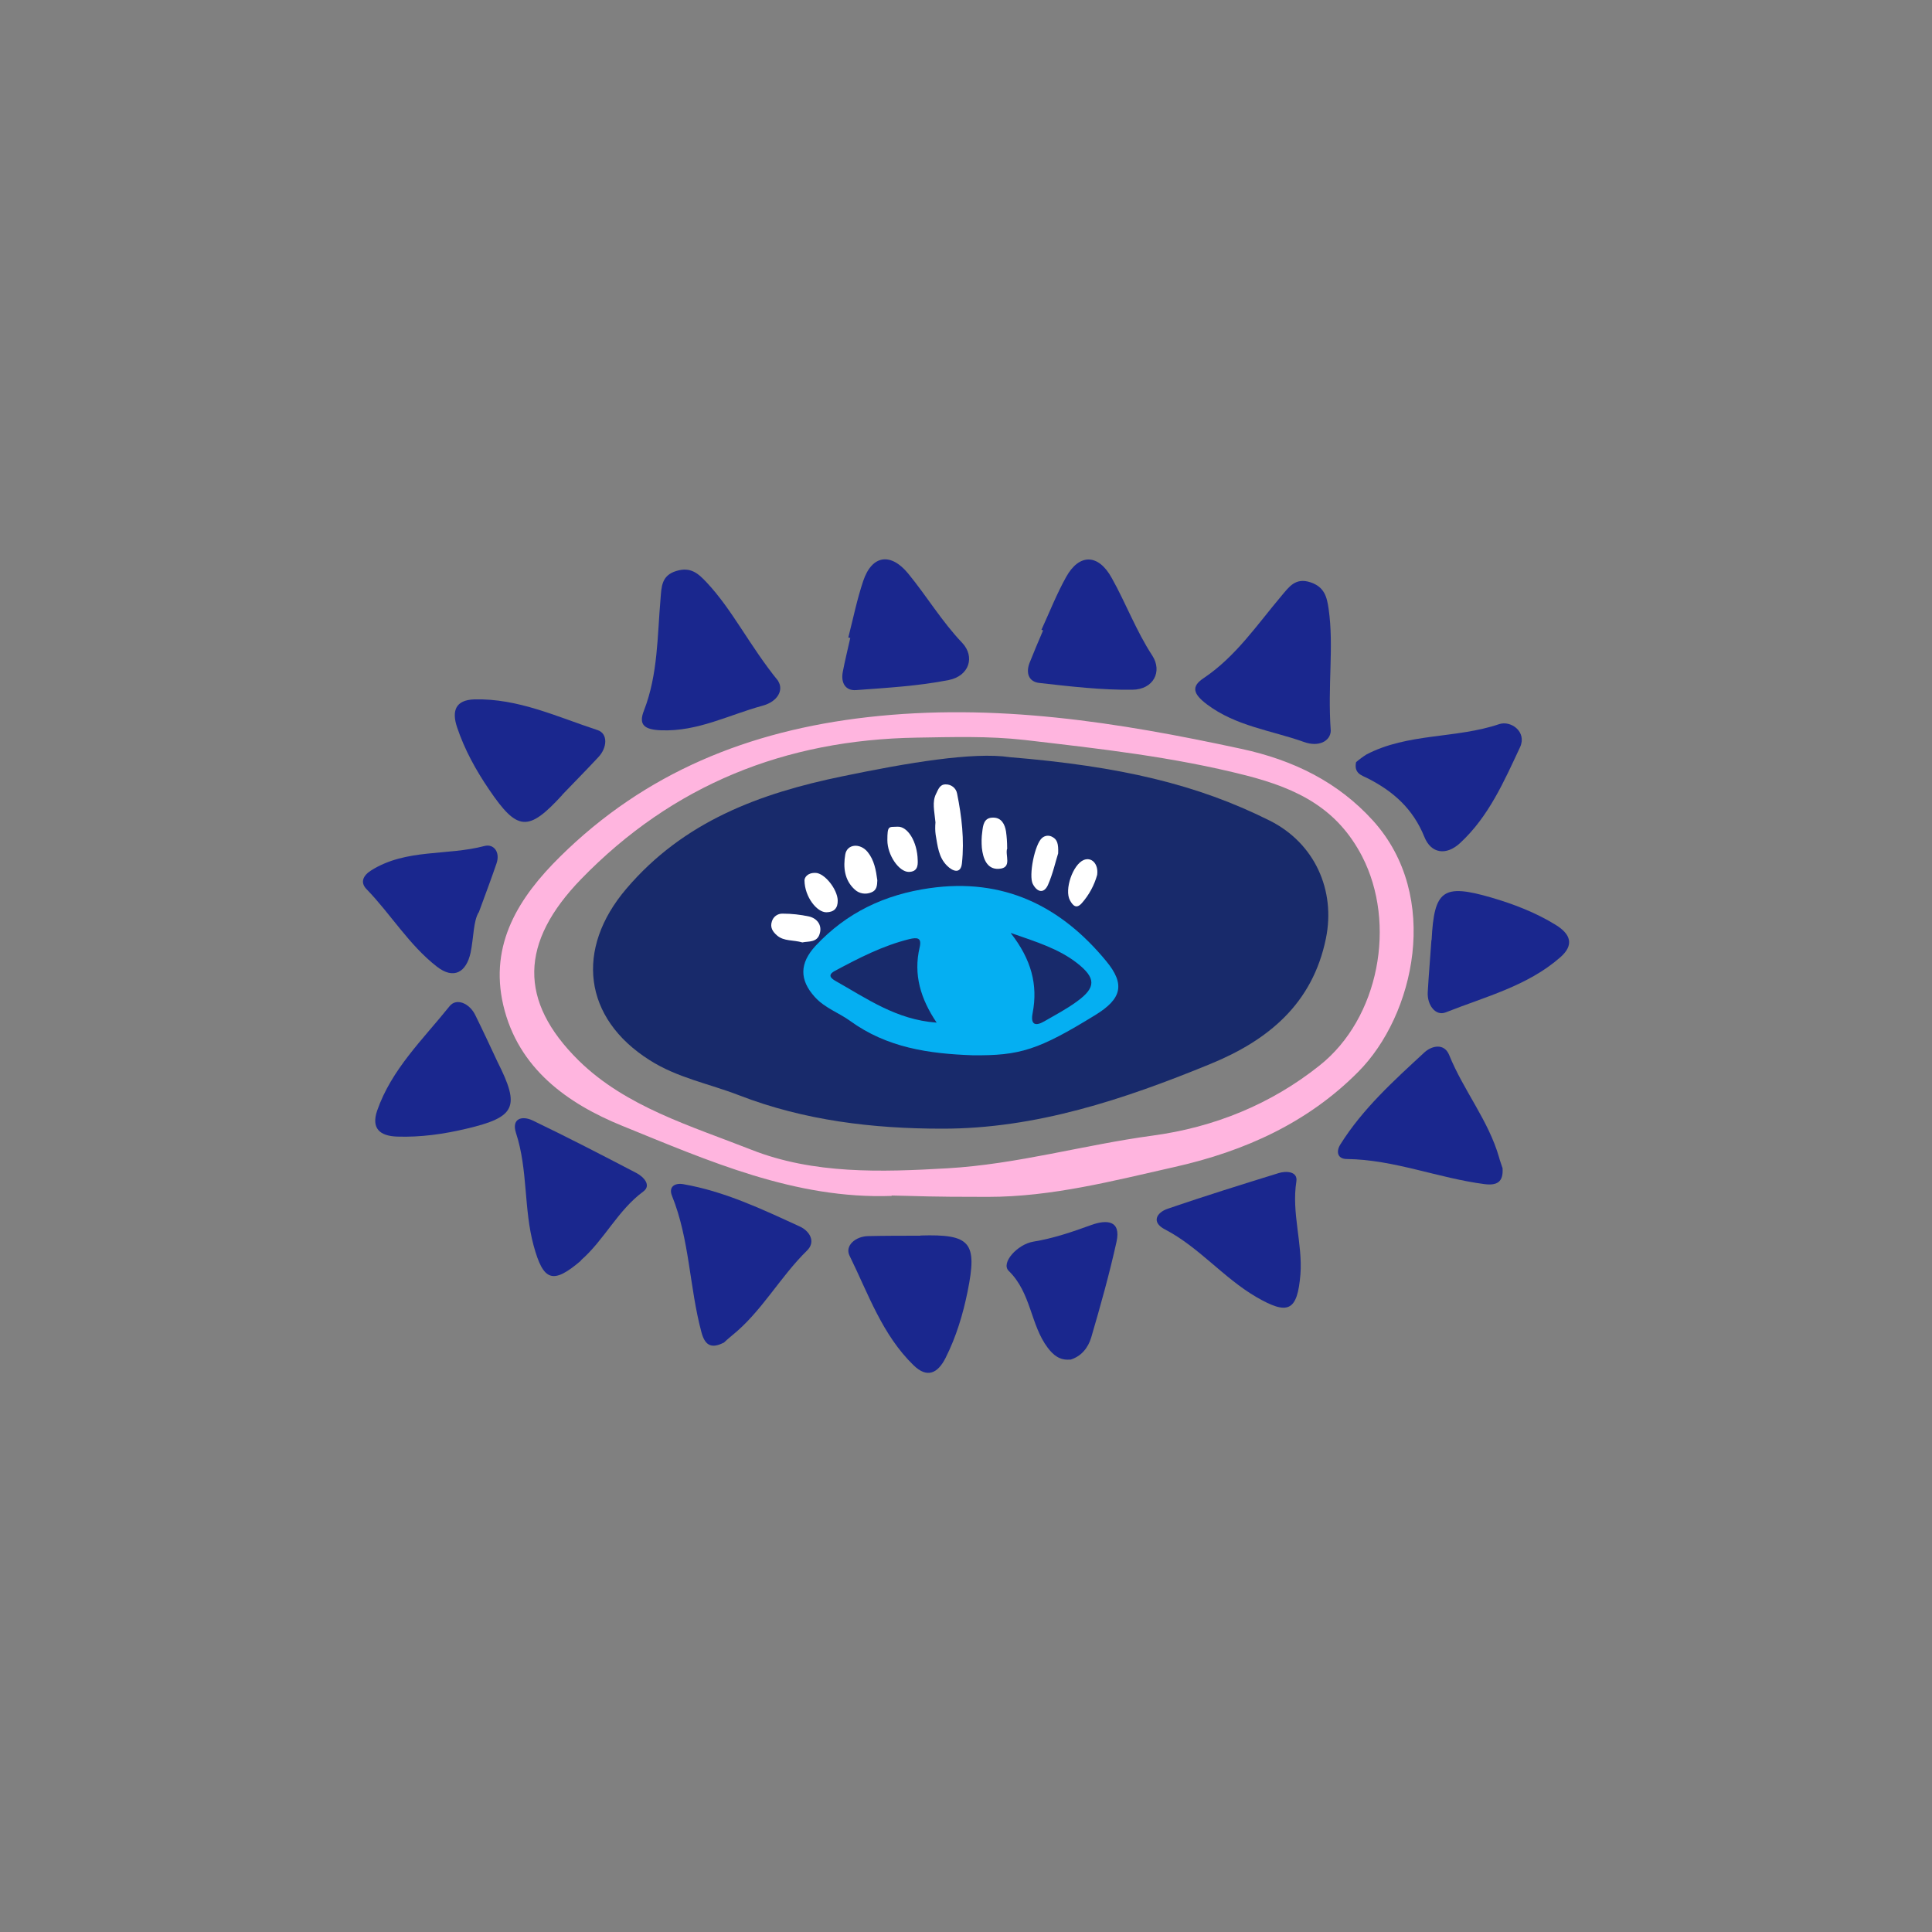 <svg id="_Слой_1" xmlns="http://www.w3.org/2000/svg" version="1.1" viewBox="0 0 1000 1000">
  
  <rect x="0" y="0" width="1000" height="1000" fill="#808080" stroke="none"/>
  
  <defs>
    <style>
      .st0 {
        fill: #1a278e;
      }

      .st1 {
        fill: #fff;
      }

      .st2 {
        fill: #05aff2;
      }

      .st3 {
        fill: #ffb5df;
      }

      .st4 {
        fill: #182a6b;
      }
    </style>
  </defs>
  <path class="st3" d="M461.6,619c-50.1,1.8-95-18.2-139.6-36.3-28-11.4-53.8-29.5-61.5-62.4-7.4-31.8,8.3-56.1,29.4-76.9,44-43.5,97.6-65.2,159.2-72.2,66-7.5,129.5,2.6,193.4,16.4,27,5.8,50.1,17.2,68.2,37.2,35.4,39.2,21.4,100.8-7.7,130-26,26.2-58.5,41-94.9,49.2-32,7.2-63.6,15.5-96.7,15.5s-33.3-.4-49.9-.7v.2h.1ZM530.3,383c-18.6-2.1-37.2-1.5-55.9-1.2-68,1.1-126.2,24.4-173.6,73.2-31.8,32.8-32.5,63.1-1.3,93.9,24.4,24,58.2,33.9,89.4,46.2,32.2,12.7,67.1,11.6,101.6,9.6,36-2.1,70.5-12.1,106-16.9,31.9-4.3,61.3-16.2,86.5-36.3,30.8-24.4,40-73.4,22-108.3-12.8-24.6-33-34.9-59.9-41.8-38-9.7-76.3-13.9-114.8-18.4h0Z"></path>
  <path class="st0" d="M688.8,378.3c-.2,5.2-6.1,8.6-14,5.7-16.9-6-35.1-8.1-50.2-19.5-7.1-5.4-8.1-9.2-1.6-13.5,16.7-11.2,27.7-27.7,40.3-42.6,3.9-4.6,7.2-9.6,15-7,7.2,2.4,8.5,7.5,9.4,13.8,2.8,19.6-.6,39.2,1.1,63.2h0Z"></path>
  <path class="st0" d="M402.8,352.6c2.8,4.4,0,10.5-8.2,12.7-17.3,4.7-33.4,13.4-52.3,12.7-8.9-.3-11.9-2.9-9-10.2,7.3-18.8,6.9-38.5,8.6-58,.5-6,.4-12,8.3-14.3,7.3-2.2,11.2,1.3,15.6,6,13.5,14.4,22,32.5,37.1,51.1h-.1Z"></path>
  <path class="st0" d="M777.7,604.4c.6,7.5-2.9,9.3-9.3,8.5-24-3.1-46.8-12.7-71.3-13-4.8,0-5.7-3.8-3.3-7.6,11.6-18.5,27.7-33,43.5-47.6,3.7-3.4,10.2-5,12.8,1.4,7.4,18.3,20.3,33.8,25.8,52.9.5,2,1.3,3.9,1.7,5.3h0Z"></path>
  <path class="st0" d="M374.5,695c-6.7,3.4-9.7.9-11.4-5.3-6.3-23.3-6.1-48.1-15.3-70.8-1.8-4.5,1.3-6.7,5.7-6,21.5,3.7,41,13,60.6,22,4.6,2.1,8.5,7.6,3.6,12.4-14.1,13.8-23.5,31.7-39,44.1-1.6,1.3-3,2.6-4.1,3.6h-.1Z"></path>
  <path class="st0" d="M701.9,394.5c1.7-1.5,3.5-2.8,5.4-4,21.5-11.2,46.3-8.1,68.7-15.7,6.1-2,14.4,4,10.8,11.9-8.3,17.7-16.2,35.9-31,49.6-7.3,6.8-15.1,5.4-18.5-3-5.9-14.7-16.2-23.8-29.7-30.6-2.9-1.4-6.9-2.5-5.7-8.2h0Z"></path>
  <path class="st0" d="M741,486.6c1.3-26,5.9-29.3,31-22,11.6,3.4,22.8,7.7,33.2,14.1,7.8,4.8,9.7,10.4,2.4,16.8-17,14.9-38.9,20.4-59.3,28.5-5.3,2.1-9.7-3.9-9.3-10.5.5-8.9,1.3-17.9,1.9-26.9h0Z"></path>
  <path class="st0" d="M476.4,639.5c26-.8,29.6,3.5,24.4,29.1-2.4,11.8-5.9,23.4-11.4,34.3-4.1,8.1-9.6,10.5-16.5,3.8-16.3-15.8-23.5-37.1-33.2-56.8-2.5-5.1,3.1-10,9.7-10.1,9-.2,18-.2,27-.2h0Z"></path>
  <path class="st0" d="M291,411.5c-17.6,19.2-23.2,18.8-37.9-2.9-6.8-10-12.6-20.5-16.5-32.1-2.9-8.6-.8-14.2,8.9-14.5,22.7-.6,43,9.1,63.8,15.9,5.5,1.8,5,9.2.4,14-6.1,6.6-12.5,13-18.7,19.5h0Z"></path>
  <path class="st0" d="M257.6,549.8c11.7,23.2,9.3,28.4-16.1,34.4-11.8,2.8-23.7,4.5-35.9,4.1-9.1-.3-13.5-4.3-10.4-13.4,7.4-21.4,23.8-37,37.5-54.1,3.6-4.5,10.4-1.4,13.3,4.6,4,8.1,7.8,16.3,11.6,24.4Z"></path>
  <path class="st0" d="M673.1,659.6c-1.6,19.3-6.5,21.2-22.9,11.7-17.1-10-29.6-25.8-47.3-35-7.1-3.7-4.3-8.7,1.6-10.7,19-6.5,38.2-12.5,57.3-18.4,3.8-1.2,10-1,9.2,4.3-2.6,16.3,3.3,32.1,2.1,48.2h0Z"></path>
  <path class="st0" d="M300.7,652.5c-14.7,12.6-19.5,10.5-24.5-7.8-5.2-19.1-2.9-39.2-9.1-58.2-2.5-7.6,3.1-9.2,8.7-6.5,18.1,8.7,35.9,17.9,53.7,27.2,3.6,1.9,7.8,6.3,3.5,9.5-13.3,9.8-20.2,25.1-32.4,35.7h0Z"></path>
  <path class="st0" d="M539,326.1c4.2-9.2,7.9-18.6,12.8-27.4,6.8-12.3,16.7-12.1,23.6.4,7.4,13.2,12.7,27.5,21,40.2,5.4,8.3.6,17.6-10.3,17.7-16,.2-32.1-1.7-48.1-3.5-5.6-.6-7.1-5.2-5.1-10.4,2.2-5.6,4.6-11.2,7-16.8l-.9-.4v.2h0Z"></path>
  <path class="st0" d="M439.1,329.9c2.5-9.8,4.5-19.7,7.7-29.2,4.5-13.4,14.2-14.9,23.3-3.8,9.6,11.7,17.4,24.8,27.9,35.8,6.8,7.2,3.7,17.2-7,19.3-15.7,3.1-31.9,4-47.9,5.2-5.6.4-7.9-3.9-6.9-9.3,1.1-5.9,2.6-11.8,3.9-17.7l-.9-.2h-.1Z"></path>
  <path class="st0" d="M247.7,472.3c-2.7,4.6-2.5,12.8-4.1,20.7-2.2,10.2-8.7,14.2-17.5,7.3-14.4-11.2-23.8-27.1-36.4-40.1-3.4-3.5-1.8-7.1,2.6-9.8,18-11.2,39.1-7.4,58.4-12.5,4.9-1.3,8.3,3.2,6.3,9-2.6,7.6-5.4,15.1-9.2,25.4h0Z"></path>
  <path class="st0" d="M553.8,703.7c-5.3.5-8.6-2.3-11.5-6.1-9-11.9-8.5-28.4-20.2-39.8-4.2-4.1,4.5-13.7,12.6-15.1,10.5-1.7,20.4-5.1,30.3-8.7,7.6-2.7,15.4-2.6,12.9,8.8-3.7,16.7-8.3,33.1-13.1,49.5-1.6,5.3-5.1,9.8-10.9,11.5h0Z"></path>
  <path class="st4" d="M522.5,391.9c57.3,4.7,97.3,14.1,134.8,32.9,23.1,11.6,34.1,35.9,29,60.9-6.9,33.8-29.8,52.7-59.8,65-44.6,18.3-90.4,33.6-139,33.5-35.6,0-71.2-4.2-105-17.3-15.5-6-31.9-9-46.3-18.2-34.3-21.7-38.6-57.5-12-88.7,29.7-34.9,69.1-49.4,111.9-58.2,33.7-7,67.6-12.7,86.5-9.9h0Z"></path>
  <path class="st2" d="M503.3,546.2c-22.5-.8-44.2-3.9-63.3-17.8-5.8-4.2-13-6.6-18.2-12.3-8.1-8.9-8-17.5.3-26.5,16.1-17.3,35.9-26.6,59.1-29.9,38-5.4,67.7,9,91.4,37.8,9.9,12,8,19.5-5.7,27.9-29.3,18-38.9,21.1-63.6,20.8h0ZM484.8,529.3c-8.3-12.3-12.1-24.9-8.8-38.9,1.2-5.1-1.2-5.3-5.4-4.3-13.7,3.4-26.1,9.8-38.4,16.4-4,2.1-2.2,3.8.2,5.2,16.2,9.1,31.5,20.1,52.3,21.6h0ZM523.2,483c10.6,13.6,14.1,26.7,11.3,41.3-1.2,6,1.3,7.1,6.1,4.3,5.7-3.3,11.6-6.4,16.9-10.3,9.9-7.2,9.8-12.1,0-19.8-9.5-7.4-20.8-10.9-34.3-15.6h0Z"></path>
  <path class="st1" d="M484.2,425.7c-.6-6.2-1.8-10.6.3-14.8,1.1-2.2,1.9-4.9,4.9-4.9,2.9-.1,5.5,1.9,6,4.8,2.4,11.9,3.8,23.9,2.5,36-.6,5.8-4.8,4.2-7.7,1.3-4.4-4.3-4.9-10.3-5.9-16-.3-2.1-.3-4.3-.1-6.5h0Z"></path>
  <path class="st1" d="M454.1,455.7c-.1,2.5-.2,5.1-3.1,6.2-2.9,1.2-6.2.7-8.5-1.4-5.5-4.9-6.1-11.7-5-18.2.9-5.5,7.7-6.1,11.6-1.3,3.4,4.2,4.3,9.4,5,14.6h0Z"></path>
  <path class="st1" d="M415.3,487.8c-4.8-1.4-9.5-.5-13.1-3.6-2.2-1.9-3.7-4.1-2.7-7.2.7-2.5,3-4.2,5.6-4.1,4.6,0,9.2.5,13.8,1.5,4,1,6.7,4.4,5.4,8.8-1.3,4.8-5.9,3.9-9,4.6h0Z"></path>
  <path class="st1" d="M521.4,438.9c-1.5,3.5,2.9,10.4-4.4,10.8-6.2.4-8.2-5.4-8.8-10.9-.2-2.7-.2-5.4.2-8.1.4-3.5.8-7.6,5.7-7.5,4.3,0,6,3.5,6.6,7.1.4,2.8.6,5.7.6,8.6h.1Z"></path>
  <path class="st1" d="M547.7,441.7c-1.3,4-2.7,10.5-5.3,16.4-2.1,4.5-5.5,3.8-7.8-.5s1-20.8,4.8-23.9c1.5-1.3,3.6-1.5,5.3-.5,2.5,1.3,3.2,3.5,3,8.5Z"></path>
  <path class="st1" d="M475,445.1c.2,3.4-.4,6.1-4.6,6.2-5.1,0-11.1-8.7-11.1-16.4s.7-6.8,5.1-7c5.4-.4,10.4,7.8,10.6,17.3h0Z"></path>
  <path class="st1" d="M567.9,452.8c-1.5,5.4-4.2,10.4-7.9,14.6-2.8,3.2-4.6,1.5-6.2-1.4-3-5.5,1.5-18.6,7.2-20.9,4-1.6,7.6,2,6.9,7.6h0Z"></path>
  <path class="st1" d="M416.4,455.7c0-1.4,1.4-4,5.7-3.9,4.7.1,11.3,8.4,11.5,14.2.1,4.1-1.9,6.1-5.8,6.2-4.9.1-11.3-7.9-11.4-16.5h0Z"></path>
</svg>
